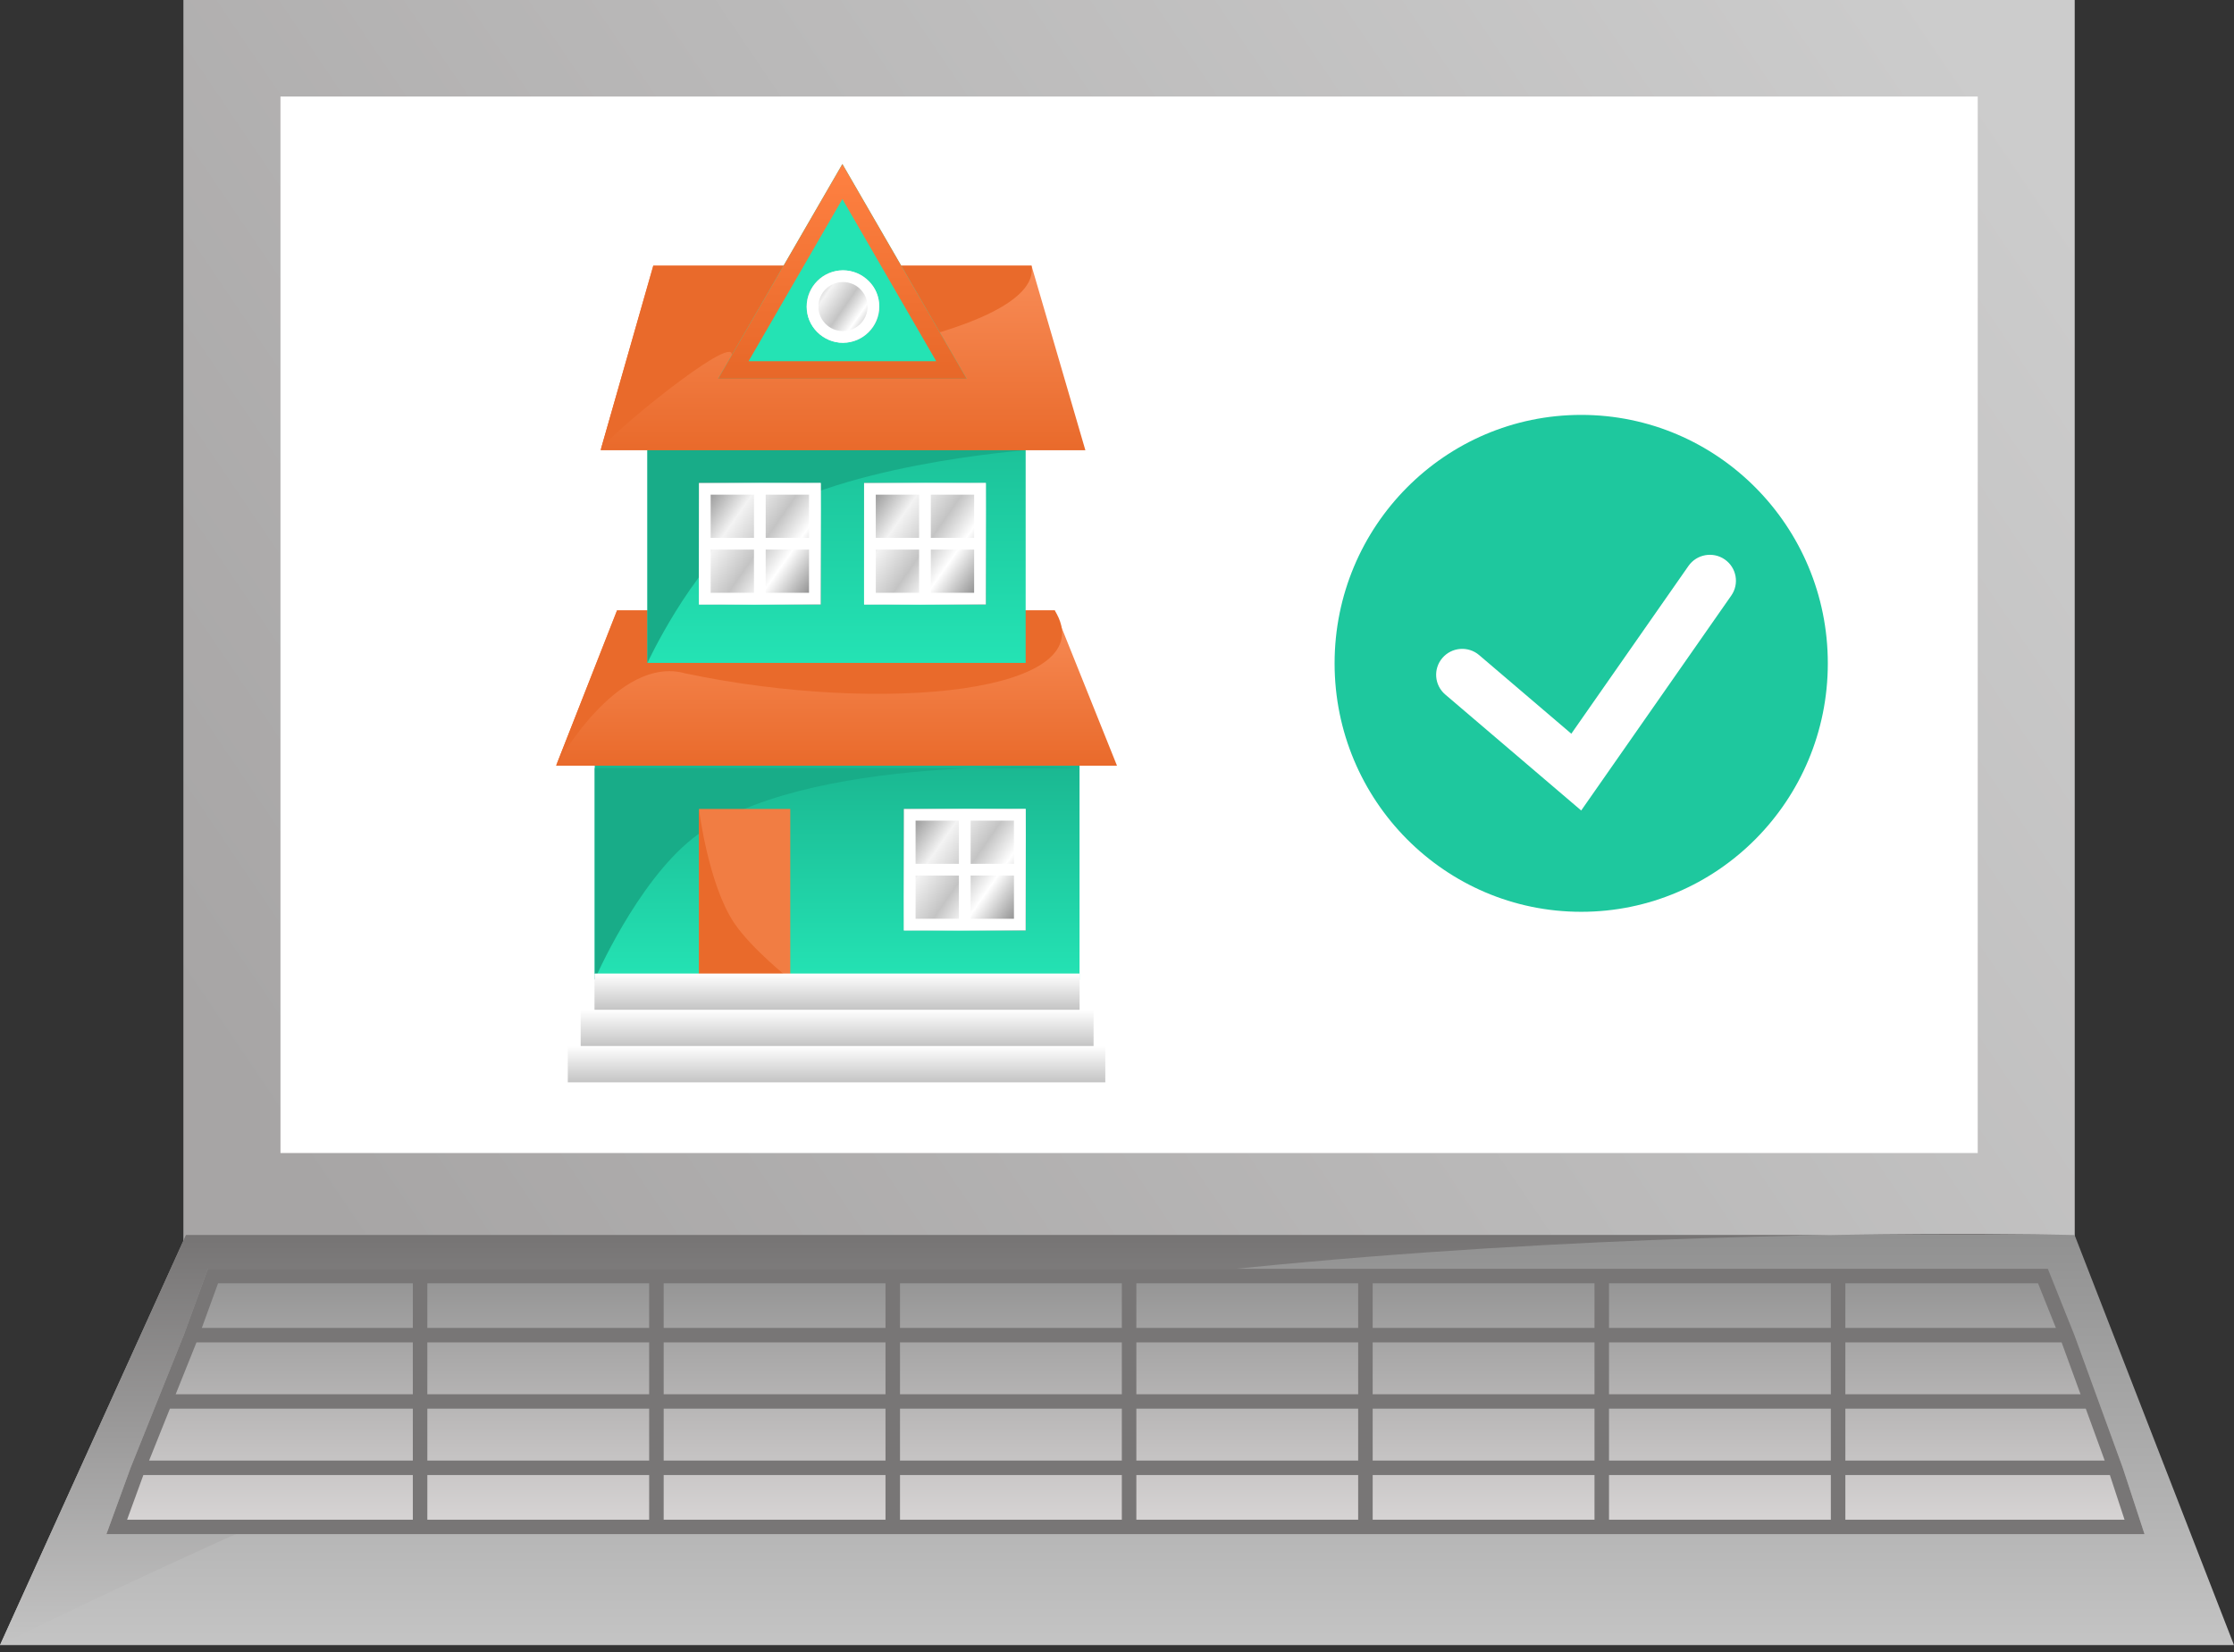 <svg width="219" height="162" viewBox="0 0 219 162" fill="none" xmlns="http://www.w3.org/2000/svg">
<rect x="0" y="0" width="219" height="162" fill="#333333" stroke="none"/>
<path d="M18.013 0H203.357V122.51H18.013V0Z" fill="white"/>
<path fill-rule="evenodd" clip-rule="evenodd" d="M193.877 9.46H27.494V113.05H193.877V9.46ZM18.013 0V122.51H203.357V0H18.013Z" fill="url(#paint0_linear_18_21922)"/>
<path d="M18.23 121.091H203.374L219 161.297H0L18.23 121.091Z" fill="url(#paint1_linear_18_21922)"/>
<path d="M18.23 121.091H203.374C203.374 121.091 112.629 118.692 58.542 136.227C34.881 143.898 0 161.297 0 161.297L18.23 121.091Z" fill="url(#paint2_linear_18_21922)"/>
<path d="M58.301 69.577H105.827V96.038H58.301V69.577Z" fill="url(#paint3_linear_18_21922)"/>
<path d="M58.301 75.305H105.827C105.827 75.305 78.552 73.734 67.887 82.216C62.381 86.594 58.301 96.038 58.301 96.038V75.305Z" fill="#18AC88"/>
<path d="M60.49 59.84H103.39L109.5 75.075H54.513L60.49 59.84Z" fill="url(#paint4_linear_18_21922)"/>
<path d="M60.49 59.84H103.39C108.408 67.915 86.568 70.105 67.198 66.026C60.49 64.136 54.513 75.075 54.513 75.075L60.49 59.84Z" fill="#E96A2B"/>
<path d="M63.467 38.534H100.546V64.995H63.467V38.534Z" fill="url(#paint5_linear_18_21922)"/>
<path d="M63.467 44.147H100.546C100.546 44.147 81.22 45.573 73.053 51.818C67.647 55.951 63.467 64.995 63.467 64.995V44.147Z" fill="#18AC88"/>
<path d="M64.041 26.048H101.12L106.401 44.147H58.875L64.041 26.048Z" fill="url(#paint6_linear_18_21922)"/>
<path d="M64.041 26.048H101.12C102.325 33.15 71.503 37.045 71.732 34.811C71.962 32.578 59.119 43.074 58.875 44.147L64.041 26.048Z" fill="#E96A2B"/>
<path d="M82.58 16.082L94.758 37.131H70.402L82.58 16.082Z" fill="#24E3B4"/>
<path fill-rule="evenodd" clip-rule="evenodd" d="M82.58 16.082L70.402 37.131H94.758L82.58 16.082ZM82.58 19.519L73.384 35.413H91.776L82.58 19.519Z" fill="url(#paint7_linear_18_21922)"/>
<path d="M68.518 47.355H74.487H80.457V53.311V59.268H74.487H68.518V53.311V47.355Z" fill="url(#paint8_linear_18_21922)"/>
<path fill-rule="evenodd" clip-rule="evenodd" d="M73.913 52.738V48.5H69.666V52.738H73.913ZM73.913 53.884H69.666V58.122H73.913V53.884ZM75.061 58.122V53.884H79.309V58.122H75.061ZM68.518 59.268V47.355H80.457V59.268H68.518ZM79.309 52.738H75.061V48.5H79.309V52.738Z" fill="white"/>
<path d="M79.079 30.057C79.079 28.096 80.672 26.506 82.638 26.506C84.603 26.506 86.196 28.096 86.196 30.057C86.196 32.019 84.603 33.608 82.638 33.608C80.672 33.608 79.079 32.019 79.079 30.057Z" fill="url(#paint9_linear_18_21922)"/>
<path fill-rule="evenodd" clip-rule="evenodd" d="M80.227 30.057C80.227 31.386 81.306 32.463 82.638 32.463C83.969 32.463 85.049 31.386 85.049 30.057C85.049 28.729 83.969 27.652 82.638 27.652C81.306 27.652 80.227 28.729 80.227 30.057ZM82.638 26.506C80.672 26.506 79.079 28.096 79.079 30.057C79.079 32.019 80.672 33.608 82.638 33.608C84.603 33.608 86.196 32.019 86.196 30.057C86.196 28.096 84.603 26.506 82.638 26.506Z" fill="white"/>
<path d="M84.705 47.355H90.674H96.643V53.311V59.268H90.674H84.705V53.311V47.355Z" fill="url(#paint10_linear_18_21922)"/>
<path fill-rule="evenodd" clip-rule="evenodd" d="M90.1 52.738V48.5H85.852V52.738H90.1ZM90.1 53.884H85.852V58.122H90.1V53.884ZM91.248 58.122V53.884H95.495V58.122H91.248ZM84.705 59.268V47.355H96.643V59.268H84.705ZM95.495 52.738H91.248V48.5H95.495V52.738Z" fill="white"/>
<path d="M88.607 79.314H94.577H100.546V85.27V91.227H94.577H88.607V85.27V79.314Z" fill="url(#paint11_linear_18_21922)"/>
<path fill-rule="evenodd" clip-rule="evenodd" d="M94.003 84.697V80.459H89.755V84.697H94.003ZM94.003 85.843H89.755V90.081H94.003V85.843ZM95.15 90.081V85.843H99.398V90.081H95.15ZM88.607 91.227V79.314H100.546V91.227H88.607ZM99.398 84.697H95.15V80.459H99.398V84.697Z" fill="white"/>
<path d="M68.518 79.314H77.472V96.038H68.518V79.314Z" fill="#F17D43"/>
<path d="M68.518 79.314C68.518 79.314 69.425 86.685 71.962 90.482C73.659 93.022 77.472 96.038 77.472 96.038H68.518V79.314Z" fill="#E96A2B"/>
<path d="M58.301 95.466H105.827V99.017H58.301V95.466Z" fill="url(#paint12_linear_18_21922)"/>
<path d="M58.301 95.466H105.827V99.017H58.301V95.466Z" fill="url(#paint13_linear_18_21922)"/>
<path d="M56.924 99.017H107.204V102.567H56.924V99.017Z" fill="url(#paint14_linear_18_21922)"/>
<path d="M55.661 102.568H108.353V106.118H55.661V102.568Z" fill="url(#paint15_linear_18_21922)"/>
<path d="M179.182 65.039C179.182 78.493 168.358 89.399 155.006 89.399C141.655 89.399 130.831 78.493 130.831 65.039C130.831 51.585 141.655 40.679 155.006 40.679C168.358 40.679 179.182 51.585 179.182 65.039Z" fill="#1EC89E"/>
<path fill-rule="evenodd" clip-rule="evenodd" d="M169.078 54.851C170.237 55.653 170.523 57.238 169.718 58.392L155.006 79.466L141.678 68.094C140.606 67.179 140.482 65.573 141.401 64.507C142.32 63.44 143.933 63.316 145.004 64.231L154.037 71.938L165.521 55.489C166.327 54.335 167.919 54.05 169.078 54.851Z" fill="white"/>
<path d="M20.383 124.402H41.181H64.349H87.517H110.685H133.853H157.021H180.19H200.75L203.357 130.906L205.727 137.41L208.097 143.913L210.231 150.418H180.19H157.021H133.853H110.685H87.517H64.349H41.181H10.429L12.799 143.913L15.406 137.41L18.013 130.906L20.383 124.402Z" fill="url(#paint16_linear_18_21922)"/>
<path fill-rule="evenodd" clip-rule="evenodd" d="M111.397 144.623V148.999H133.142V144.623H111.397ZM109.974 144.623V148.999H88.228V144.623H109.974ZM111.397 143.205H133.142V138.119H111.397V143.205ZM109.974 138.119V143.205H88.228V138.119H109.974ZM111.397 136.7H133.142V131.616H111.397V136.7ZM109.974 131.616V136.7H88.228V131.616H109.974ZM111.397 130.196H133.142V125.821H111.397V130.196ZM109.974 125.821V130.196H88.228V125.821H109.974ZM200.75 124.402L203.357 130.906L208.097 143.913L210.231 150.418H10.429L12.799 143.913L18.013 130.906L20.383 124.402H200.75ZM86.806 125.821H65.06V130.196H86.806V125.821ZM86.806 131.616H65.06V136.7H86.806V131.616ZM86.806 138.119H65.06V143.205H86.806V138.119ZM86.806 144.623V148.999H65.06V144.623H86.806ZM63.638 144.623V148.999H41.892V144.623H63.638ZM63.638 143.205V138.119H41.892V143.205H63.638ZM40.47 143.205V138.119H16.653L14.615 143.205H40.47ZM17.222 136.7H40.47V131.616H19.26L17.222 136.7ZM19.785 130.196H40.47V125.821H21.379L19.785 130.196ZM41.892 125.821V130.196H63.638V125.821H41.892ZM63.638 131.616H41.892V136.7H63.638V131.616ZM40.47 144.623V148.999H12.459L14.053 144.623H40.47ZM134.564 148.999H156.31V144.623H134.564V148.999ZM134.564 143.205H156.31V138.119H134.564V143.205ZM134.564 136.7H156.31V131.616H134.564V136.7ZM134.564 130.196H156.31V125.821H134.564V130.196ZM157.732 125.821V130.196H179.479V125.821H157.732ZM180.9 125.821V130.196H201.541L199.787 125.821H180.9ZM179.479 131.616H157.732V136.7H179.479V131.616ZM180.9 136.7V131.616H202.102L203.956 136.7H180.9ZM179.479 138.119H157.732V143.205H179.479V138.119ZM180.9 143.205V138.119H204.472L206.326 143.205H180.9ZM179.479 144.623H157.732V148.999H179.479V144.623ZM180.9 148.999V144.623H206.834L208.269 148.999H180.9Z" fill="#787676"/>
<defs>
<linearGradient id="paint0_linear_18_21922" x1="32.234" y1="120.145" x2="195.79" y2="9.372" gradientUnits="userSpaceOnUse">
<stop stop-color="#A7A5A5"/>
<stop offset="1" stop-color="#CCCCCC"/>
</linearGradient>
<linearGradient id="paint1_linear_18_21922" x1="109.5" y1="121.091" x2="109.5" y2="161.297" gradientUnits="userSpaceOnUse">
<stop stop-color="#919191"/>
<stop offset="1" stop-color="#C4C4C4"/>
</linearGradient>
<linearGradient id="paint2_linear_18_21922" x1="109.5" y1="121.091" x2="109.5" y2="161.297" gradientUnits="userSpaceOnUse">
<stop stop-color="#767474"/>
<stop offset="1" stop-color="#C4C4C4"/>
</linearGradient>
<linearGradient id="paint3_linear_18_21922" x1="82.064" y1="69.577" x2="82.064" y2="96.038" gradientUnits="userSpaceOnUse">
<stop stop-color="#18AC88"/>
<stop offset="1" stop-color="#24E3B4"/>
</linearGradient>
<linearGradient id="paint4_linear_18_21922" x1="82.007" y1="59.84" x2="82.007" y2="75.075" gradientUnits="userSpaceOnUse">
<stop stop-color="#F88C57"/>
<stop offset="1" stop-color="#E96A2B"/>
</linearGradient>
<linearGradient id="paint5_linear_18_21922" x1="82.007" y1="38.534" x2="82.007" y2="64.995" gradientUnits="userSpaceOnUse">
<stop stop-color="#1ABA93"/>
<stop offset="1" stop-color="#24E3B4"/>
</linearGradient>
<linearGradient id="paint6_linear_18_21922" x1="82.638" y1="26.048" x2="82.638" y2="44.147" gradientUnits="userSpaceOnUse">
<stop stop-color="#F88C57"/>
<stop offset="1" stop-color="#E96A2B"/>
</linearGradient>
<linearGradient id="paint7_linear_18_21922" x1="82.58" y1="16.082" x2="82.58" y2="44.147" gradientUnits="userSpaceOnUse">
<stop stop-color="#FF8142"/>
<stop offset="1" stop-color="#DF5F20"/>
</linearGradient>
<linearGradient id="paint8_linear_18_21922" x1="68.783" y1="47.672" x2="81.66" y2="56.654" gradientUnits="userSpaceOnUse">
<stop stop-color="#7D7D7D"/>
<stop offset="0.288" stop-color="#F3F3F3"/>
<stop offset="0.517" stop-color="#C4C4C4"/>
<stop offset="0.694" stop-color="white"/>
<stop offset="1" stop-color="#747474"/>
</linearGradient>
<linearGradient id="paint9_linear_18_21922" x1="79.237" y1="26.696" x2="86.914" y2="32.051" gradientUnits="userSpaceOnUse">
<stop stop-color="#7D7D7D"/>
<stop offset="0.288" stop-color="#F3F3F3"/>
<stop offset="0.517" stop-color="#C4C4C4"/>
<stop offset="0.694" stop-color="white"/>
<stop offset="1" stop-color="#747474"/>
</linearGradient>
<linearGradient id="paint10_linear_18_21922" x1="84.97" y1="47.672" x2="97.846" y2="56.654" gradientUnits="userSpaceOnUse">
<stop stop-color="#7D7D7D"/>
<stop offset="0.288" stop-color="#F3F3F3"/>
<stop offset="0.517" stop-color="#C4C4C4"/>
<stop offset="0.694" stop-color="white"/>
<stop offset="1" stop-color="#747474"/>
</linearGradient>
<linearGradient id="paint11_linear_18_21922" x1="88.873" y1="79.631" x2="101.749" y2="88.614" gradientUnits="userSpaceOnUse">
<stop stop-color="#7D7D7D"/>
<stop offset="0.288" stop-color="#F3F3F3"/>
<stop offset="0.517" stop-color="#C4C4C4"/>
<stop offset="0.694" stop-color="white"/>
<stop offset="1" stop-color="#747474"/>
</linearGradient>
<linearGradient id="paint12_linear_18_21922" x1="82.064" y1="95.466" x2="82.064" y2="99.017" gradientUnits="userSpaceOnUse">
<stop stop-color="white"/>
<stop offset="1" stop-color="#C4C4C4"/>
</linearGradient>
<linearGradient id="paint13_linear_18_21922" x1="82.064" y1="95.466" x2="82.064" y2="99.017" gradientUnits="userSpaceOnUse">
<stop stop-color="white"/>
<stop offset="1" stop-color="#C4C4C4"/>
</linearGradient>
<linearGradient id="paint14_linear_18_21922" x1="82.064" y1="99.017" x2="82.064" y2="102.567" gradientUnits="userSpaceOnUse">
<stop stop-color="white"/>
<stop offset="1" stop-color="#C4C4C4"/>
</linearGradient>
<linearGradient id="paint15_linear_18_21922" x1="82.007" y1="102.568" x2="82.007" y2="106.118" gradientUnits="userSpaceOnUse">
<stop stop-color="white"/>
<stop offset="1" stop-color="#C4C4C4"/>
</linearGradient>
<linearGradient id="paint16_linear_18_21922" x1="110.329" y1="124.402" x2="110.329" y2="150.418" gradientUnits="userSpaceOnUse">
<stop stop-color="#929292"/>
<stop offset="1" stop-color="#DAD7D7"/>
</linearGradient>
</defs>
</svg>
